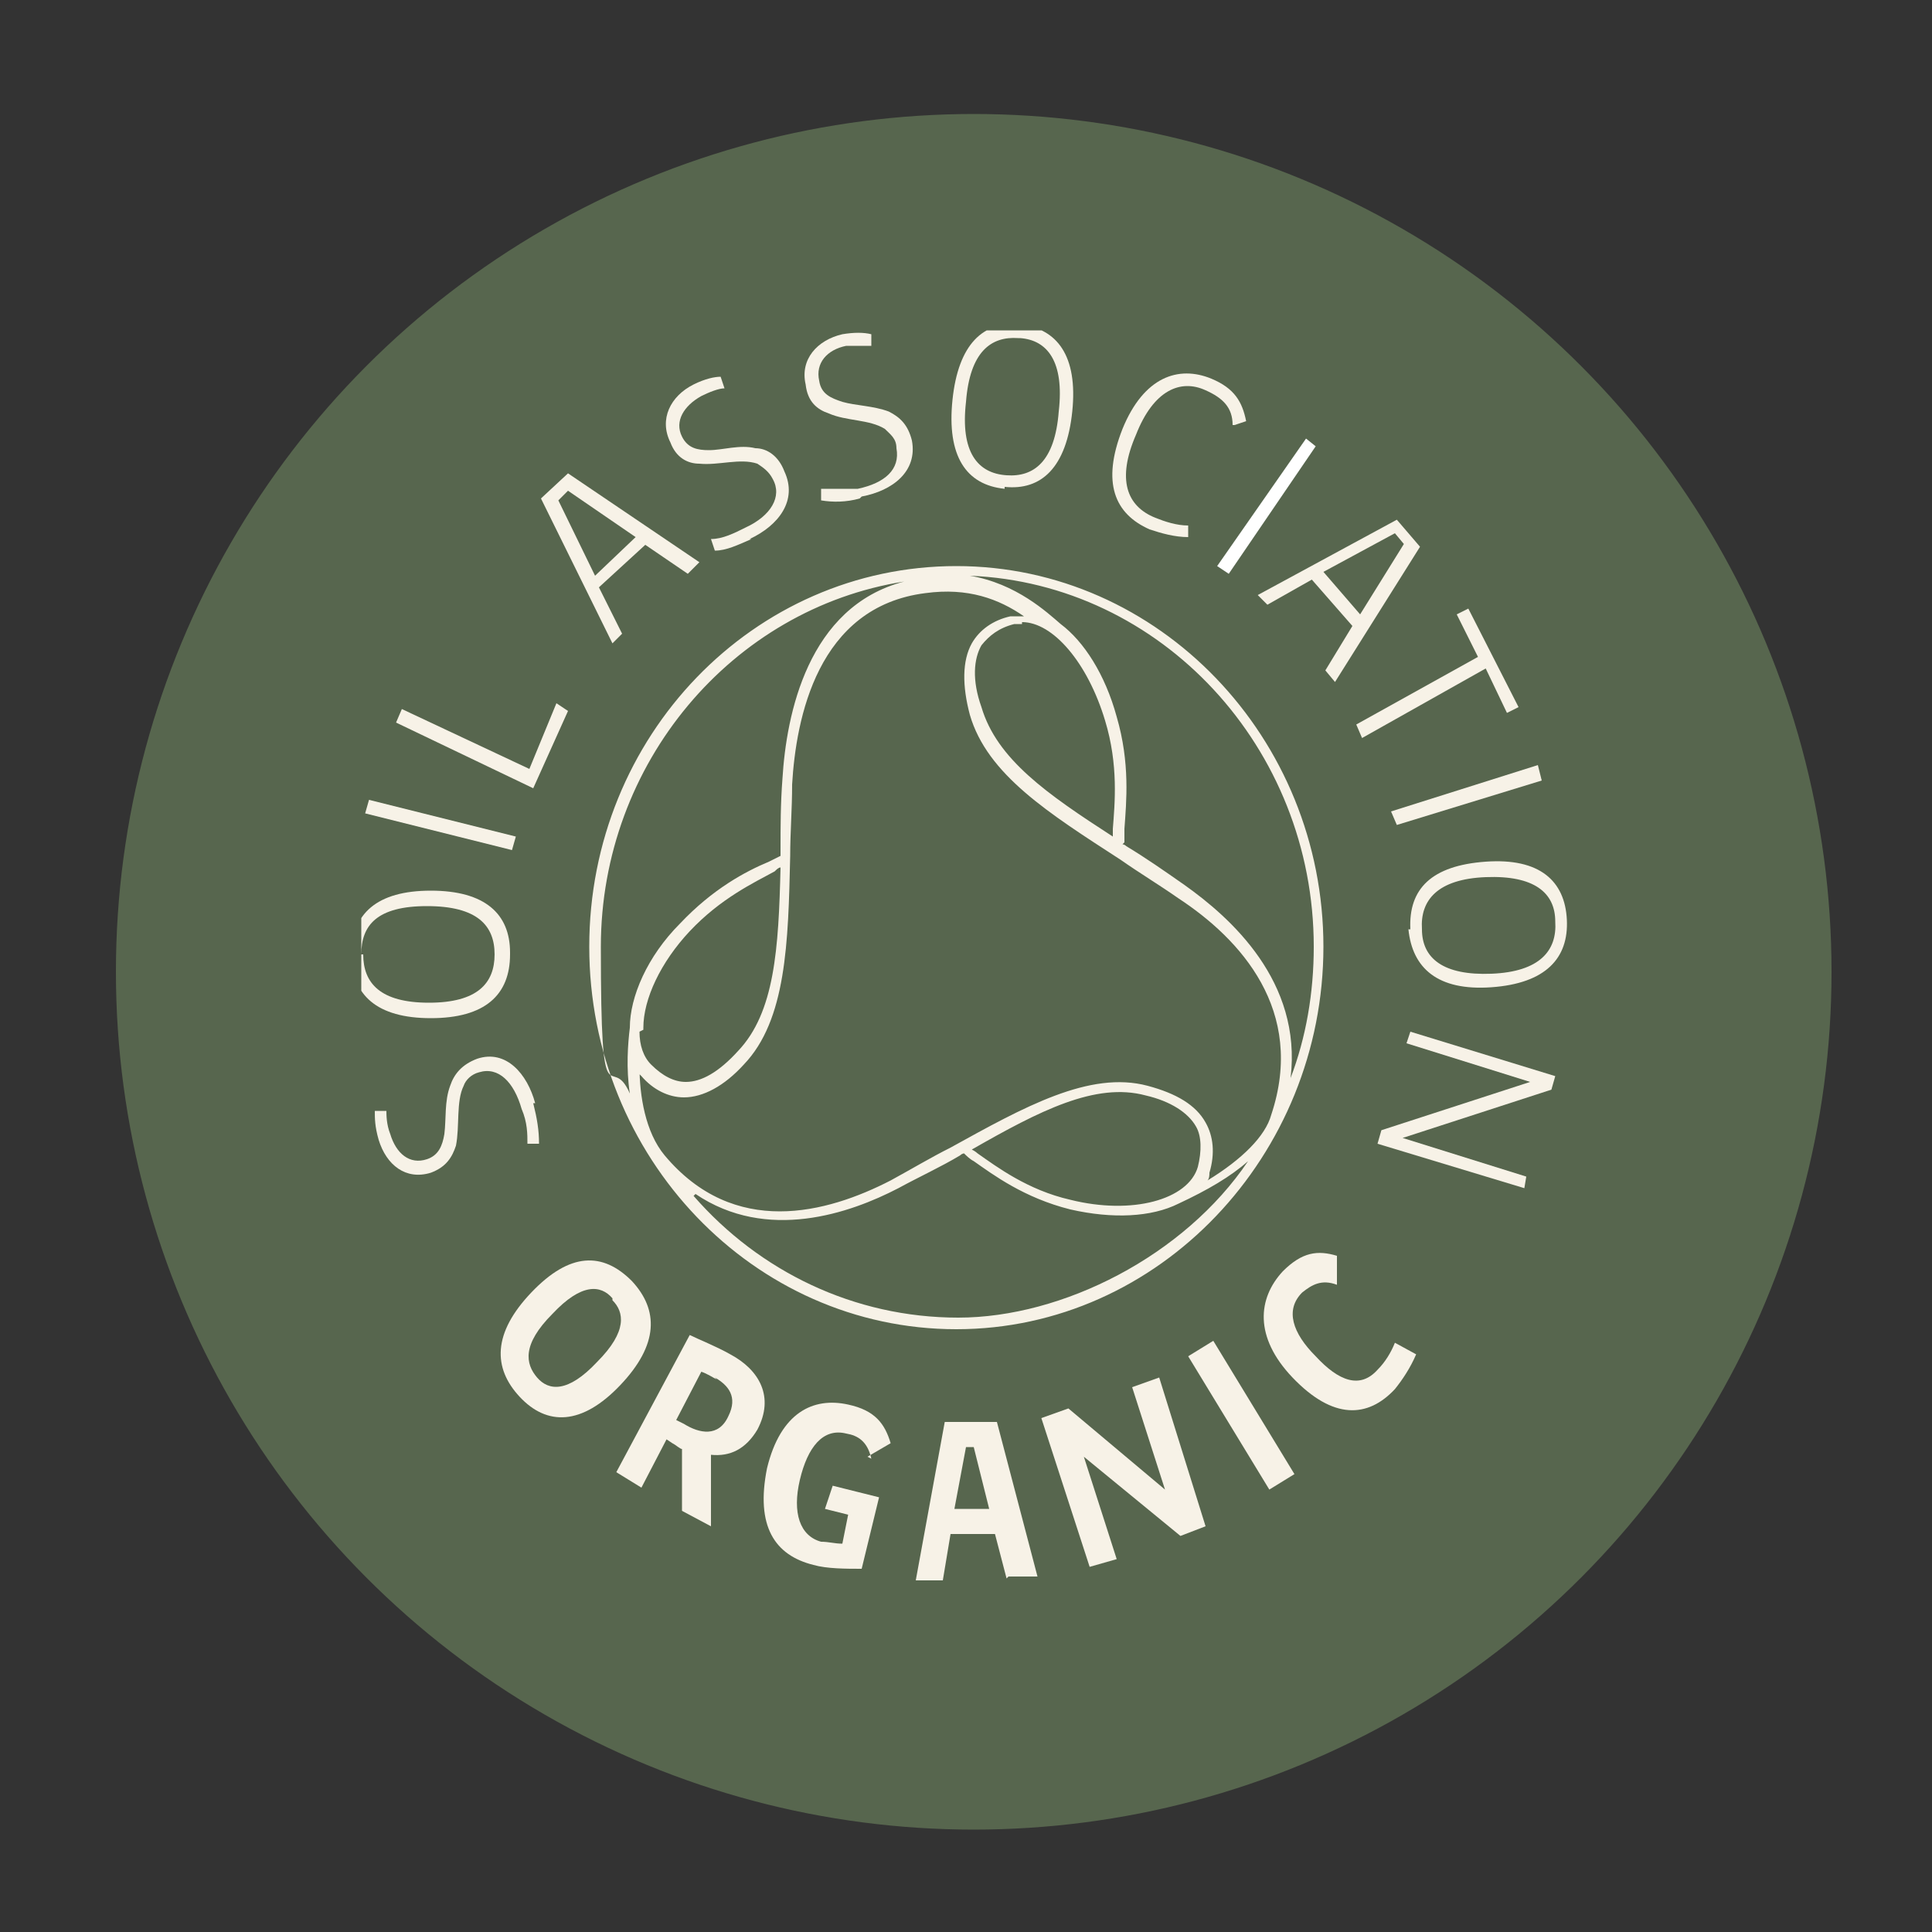 <svg viewBox="0 0 100 100" version="1.1" xmlns:xlink="http://www.w3.org/1999/xlink" xmlns="http://www.w3.org/2000/svg" id="Layer_1">
  
  <rect x="0" y="0" width="100" height="100" fill="#333333" stroke="none"/>
  
  <defs>
    <style>
      .st0 {
        fill: none;
      }

      .st1 {
        fill: #f7f2e7;
      }

      .st2 {
        fill: #57664e;
        stroke: #57664e;
        stroke-miterlimit: 10;
      }

      .st3 {
        clip-path: url(#clippath-1);
      }

      .st4 {
        clip-path: url(#clippath-3);
      }

      .st5 {
        clip-path: url(#clippath-4);
      }

      .st6 {
        clip-path: url(#clippath-2);
      }

      .st7 {
        clip-path: url(#clippath-6);
      }

      .st8 {
        clip-path: url(#clippath-5);
      }

      .st9 {
        fill: #fff;
      }

      .st10 {
        clip-path: url(#clippath);
      }
    </style>
    <clipPath id="clippath">
      <rect height="88.4" width="63.1" y="17.1" x="18.7" class="st0"></rect>
    </clipPath>
    <clipPath id="clippath-1">
      <rect height="88.4" width="63.1" y="17.1" x="18.7" class="st0"></rect>
    </clipPath>
    <clipPath id="clippath-2">
      <rect height="68.5" width="63.1" y="17.1" x="18.7" class="st0"></rect>
    </clipPath>
    <clipPath id="clippath-3">
      <rect height="88.4" width="63.1" y="17.1" x="18.7" class="st0"></rect>
    </clipPath>
    <clipPath id="clippath-4">
      <rect height="88.4" width="63.1" y="17.1" x="18.7" class="st0"></rect>
    </clipPath>
    <clipPath id="clippath-5">
      <rect height="88.4" width="63.1" y="17.1" x="18.7" class="st0"></rect>
    </clipPath>
    <clipPath id="clippath-6">
      <rect height="88.4" width="62.9" y="17.1" x="18.9" class="st0"></rect>
    </clipPath>
  </defs>
  <circle r="43.9" cy="50.3" cx="50.4" class="st2"></circle>
  <g class="st10">
    <path d="M27.6,57.1c.2.8.3,1.4.3,2.1h-.6c0-.5,0-1.1-.3-1.8-.4-1.4-1.2-2.2-2.2-1.9-.4.1-.7.4-.8.7-.4.8-.2,2.1-.4,3.1-.2.6-.5,1.1-1.3,1.4-1.3.4-2.3-.4-2.7-1.7-.2-.7-.2-1.1-.2-1.5h.6c0,.2,0,.7.2,1.2.3,1,1,1.6,1.9,1.3.6-.2.8-.7.9-1.3.1-.8,0-1.7.3-2.5.2-.6.6-1.1,1.4-1.4,1.5-.5,2.6.8,3,2.3" class="st1"></path>
    <path d="M26.4,49.4c0,2.1-1.3,3.3-4.1,3.3-2.8,0-4.1-1.2-4.1-3.3s1.3-3.3,4.1-3.3c2.8,0,4.1,1.2,4.1,3.2M18.8,49.4c0,1.5.9,2.5,3.4,2.5,2.5,0,3.4-1,3.4-2.5s-.9-2.5-3.5-2.5-3.4,1-3.4,2.5" class="st1"></path>
  </g>
  <polygon points="29.4 36.8 27.6 40.8 20.5 37.4 20.8 36.7 27.4 39.8 28.8 36.4 29.4 36.8" class="st1"></polygon>
  <path d="M35.6,29.7l-2.2-1.5-2.4,2.2,1.2,2.4-.5.5-3.7-7.5,1.4-1.3,6.8,4.6-.5.5ZM29.4,25.4l-.5.5,1.9,3.9,2.1-2-3.5-2.4Z" class="st1"></path>
  <g class="st3">
    <path d="M38.9,27.9c-.7.3-1.3.6-1.9.6l-.2-.6c.6,0,1.2-.3,1.8-.6,1.3-.6,1.9-1.6,1.4-2.5-.2-.4-.5-.6-.8-.8-.9-.3-2,.1-3,0-.6,0-1.2-.3-1.5-1.1-.6-1.2,0-2.4,1.2-3,.6-.3,1.1-.4,1.4-.4l.2.6c-.3,0-.8.2-1.2.4-.9.5-1.4,1.3-1,2.1.3.6.8.7,1.4.7.7,0,1.6-.3,2.4-.1.6,0,1.2.4,1.5,1.2.7,1.5-.3,2.8-1.8,3.5" class="st1"></path>
  </g>
  <g class="st6">
    <path d="M44.5,25.8c-.7.2-1.4.2-2,.1v-.6c.5,0,1.1,0,1.9,0,1.4-.3,2.2-1,2-2.1,0-.5-.3-.7-.6-1-.8-.5-2-.4-2.9-.8-.6-.2-1.1-.6-1.2-1.5-.3-1.3.6-2.3,1.9-2.6.6-.1,1.1-.1,1.5,0v.6c-.3,0-.7,0-1.3,0-1,.2-1.6.9-1.4,1.8.1.7.6.9,1.2,1.1.7.2,1.6.2,2.4.5.6.3,1,.7,1.2,1.5.3,1.6-1,2.6-2.6,2.9" class="st1"></path>
    <path d="M52,25.3c-2-.2-3-1.7-2.7-4.6.3-2.9,1.6-4.1,3.5-3.9,1.9.2,3,1.6,2.7,4.5-.3,2.9-1.6,4.1-3.5,3.9M52.7,17.5c-1.4-.1-2.5.7-2.7,3.3-.3,2.6.6,3.7,2.1,3.8,1.4.1,2.5-.7,2.7-3.3.3-2.6-.6-3.7-2-3.8" class="st1"></path>
  </g>
  <g class="st4">
    <path d="M63.8,22c0-.9-.5-1.4-1.4-1.8-1.3-.6-2.7,0-3.6,2.3-1,2.3-.5,3.7,1,4.3.5.2,1.1.4,1.7.4v.6c-.7,0-1.4-.2-2-.4-1.8-.8-2.5-2.4-1.4-5.2,1.1-2.7,2.9-3.3,4.6-2.6,1.2.5,1.6,1.2,1.8,2.2l-.6.2h0Z" class="st1"></path>
  </g>
  <path d="M68.6,34.7l1.4-2.3-2.1-2.4-2.3,1.3-.5-.5,7.2-3.9,1.2,1.4-4.4,7-.5-.6h0ZM72.7,28.2l-.5-.6-3.7,2,1.9,2.2,2.3-3.7h0Z" class="st1"></path>
  <polygon points="78 36.9 76.9 34.6 70.5 38.2 70.2 37.5 76.5 34 75.4 31.8 76 31.5 78.6 36.6 78 36.9" class="st1"></polygon>
  <g class="st5">
    <path d="M73,48.1c-.1-2.1,1.1-3.3,3.9-3.5,2.8-.2,4.1,1,4.2,3,.1,2-1.1,3.3-3.9,3.5-2.8.2-4.1-1-4.3-3M80.5,47.7c0-1.5-1.1-2.4-3.6-2.3-2.5.1-3.4,1.2-3.3,2.7,0,1.5,1.1,2.4,3.6,2.3,2.5-.1,3.4-1.2,3.3-2.7" class="st1"></path>
  </g>
  <polygon points="71.5 58.5 79.2 56 72.8 54 73 53.4 80.5 55.7 80.3 56.4 72.6 58.9 79 60.9 78.9 61.5 71.3 59.2 71.5 58.5" class="st1"></polygon>
  <g class="st8">
    <path d="M52.9,32.3c-.1,0-.3,0-.4,0-.8.2-1.3.6-1.7,1.1-.4.7-.5,1.8,0,3.2.8,2.7,3.4,4.5,6.8,6.7,0-.1,0-.2,0-.4.1-1.3.3-3.3-.4-5.6-.9-3-2.7-5.1-4.3-5.1M58.1,43.7c0,0,.1,0,.2.1,1,.6,2,1.3,3,2,2.4,1.7,6.1,5,5.5,10,.8-2.1,1.2-4.4,1.2-6.8,0-10.3-7.9-18.8-17.8-19.2,2.4.4,4,1.9,4.7,2.5,1.2.9,2.3,2.6,2.9,4.8.7,2.4.5,4.4.4,5.8,0,.3,0,.5,0,.7h0ZM33.1,53.4c0,.7.2,1.3.6,1.7.6.6,1.2.9,1.8.9h0c.8,0,1.7-.5,2.7-1.6,1.9-2,2.1-5.3,2.2-9.5-.1,0-.2.1-.3.2-1.1.6-2.8,1.4-4.4,3.1-1.5,1.6-2.4,3.5-2.4,5,0,0,0,0,0,.1M46.8,30.1c-8.9,1.4-15.7,9.4-15.7,18.9s.5,5.3,1.5,7.6c-.2-1.3-.1-2.6,0-3.4,0-1.6.9-3.7,2.6-5.4,1.7-1.8,3.4-2.7,4.6-3.2.2-.1.4-.2.6-.3,0,0,0-.2,0-.3,0-1.2,0-2.4.1-3.7.2-3.3,1.3-8.9,6.3-10.2h0ZM50.3,59.5c0,0,.2.1.3.2,1,.7,2.6,1.9,4.8,2.4,3.2.8,6.1,0,6.6-1.7.2-.8.2-1.6-.1-2.1-.4-.7-1.3-1.3-2.6-1.6-2.6-.7-5.5.8-9,2.8h0ZM33.1,55.2c0,1.5.3,3.4,1.3,4.6,3.6,4.3,8.4,3,11.7,1.3,1.1-.6,2.1-1.2,3.1-1.7,3.8-2.1,7.2-4,10.2-3.2,1.5.4,2.5,1,3,1.9.4.7.5,1.6.2,2.6,0,.1,0,.3-.1.4,1.8-1.1,3-2.3,3.3-3.4,1.8-5.4-1.6-9.1-4.8-11.2-1-.7-2-1.3-3-2-3.7-2.4-6.9-4.4-7.8-7.5-.4-1.5-.4-2.8.1-3.7.4-.7,1.1-1.2,2-1.4.2,0,.5,0,.7,0-1.3-.9-2.9-1.5-5.1-1.2-5.6.7-6.7,6.5-6.9,9.9,0,1.3-.1,2.5-.1,3.7-.1,4.5-.2,8.5-2.4,10.8-1,1.1-2.1,1.7-3.1,1.7h0c-.8,0-1.6-.4-2.2-1.1,0,0-.1-.1-.2-.2h0ZM35.9,61.9c3.4,3.9,8.3,6.3,13.7,6.3s11.7-3.2,15-8.1c-.9.8-2.1,1.5-3.6,2.2-1.4.7-3.4.8-5.6.3-2.4-.6-4-1.8-5-2.5-.2-.1-.4-.3-.5-.4,0,0-.1,0-.2.1-1,.6-2.1,1.1-3.2,1.7-2.5,1.3-6.8,2.8-10.5.3h0ZM49.5,68.8c-10.5,0-19-8.9-19-19.8s8.5-19.7,19-19.7,19,8.9,19,19.7-8.5,19.8-19,19.8" class="st1"></path>
    <path d="M26.9,72.3c-1.4-1.5-1.4-3.3.6-5.4,2-2.1,3.7-2.1,5.2-.6,1.4,1.5,1.4,3.3-.6,5.4-2,2.1-3.8,2.1-5.2.6M31.7,67.2c-.6-.7-1.6-.8-3.1.8-1.6,1.6-1.4,2.6-.8,3.3.6.7,1.6.8,3.1-.8,1.6-1.6,1.4-2.6.8-3.2" class="st1"></path>
    <path d="M35.3,78.3v-3.3c-.1,0-.3-.2-.5-.3l-.3-.2-1.3,2.5-1.3-.8,3.8-7.1c.4.2,1.4.6,2.1,1,1.5.8,2.3,2.2,1.4,3.9-.6,1-1.4,1.4-2.4,1.3v3.7s-1.5-.8-1.5-.8ZM37.1,71.4c-.2-.1-.5-.3-.8-.4l-1.3,2.5.4.2c.8.5,1.8.7,2.3-.4.5-1,0-1.6-.7-2" class="st1"></path>
    <path d="M45.1,75.5c-.2-.9-.7-1.2-1.3-1.3-1.2-.3-2,.7-2.4,2.4-.4,1.7,0,2.9,1.1,3.2.4,0,.7.1,1.1.1l.3-1.5-1.2-.3.4-1.2,2.4.6-.9,3.7c-.8,0-1.8,0-2.5-.2-2-.5-3-2-2.4-5,.7-2.9,2.4-3.7,4.2-3.3,1.4.3,1.9,1,2.2,2l-1.2.7h0Z" class="st1"></path>
  </g>
  <path d="M52.1,81.7l-.6-2.3h-2.3c0,0-.4,2.4-.4,2.4h-1.4c0,0,1.5-8.2,1.5-8.2h2.7c0,0,2.1,8,2.1,8h-1.5c0,0,0,0,0,0ZM50.4,74.9h-.4s-.6,3.2-.6,3.2h1.8c0,0-.8-3.2-.8-3.2h0Z" class="st1"></path>
  <polygon points="61.1 79.5 56.1 75.4 57.8 80.7 56.4 81.1 53.9 73.4 55.3 72.9 60.3 77.1 58.6 71.8 60 71.3 62.4 79 61.1 79.5" class="st1"></polygon>
  <g class="st7">
    <path d="M69.2,66.5c-.8-.3-1.3,0-1.8.4-.9.9-.5,2.1.7,3.3,1.2,1.3,2.3,1.7,3.2.7.4-.4.7-.9.9-1.4l1.1.6c-.3.7-.7,1.3-1.1,1.8-1.4,1.5-3.2,1.6-5.3-.6-2-2.1-1.8-4.1-.5-5.5,1-1,1.8-1.1,2.8-.8v1.4c0,0,0,0,0,0Z" class="st1"></path>
  </g>
  <polygon points="63.6 29.7 63 29.3 67.6 22.7 68.1 23.1 63.6 29.7" class="st9"></polygon>
  <polygon points="72.3 42.7 72 42 79.6 39.6 79.8 40.4 72.3 42.7" class="st1"></polygon>
  <polygon points="61.5 70.2 62.8 69.4 67 76.3 65.7 77.1 61.5 70.2" class="st1"></polygon>
  <polygon points="18.9 42.1 26.5 44 26.7 43.3 19.1 41.4 18.9 42.1" class="st1"></polygon>
</svg>